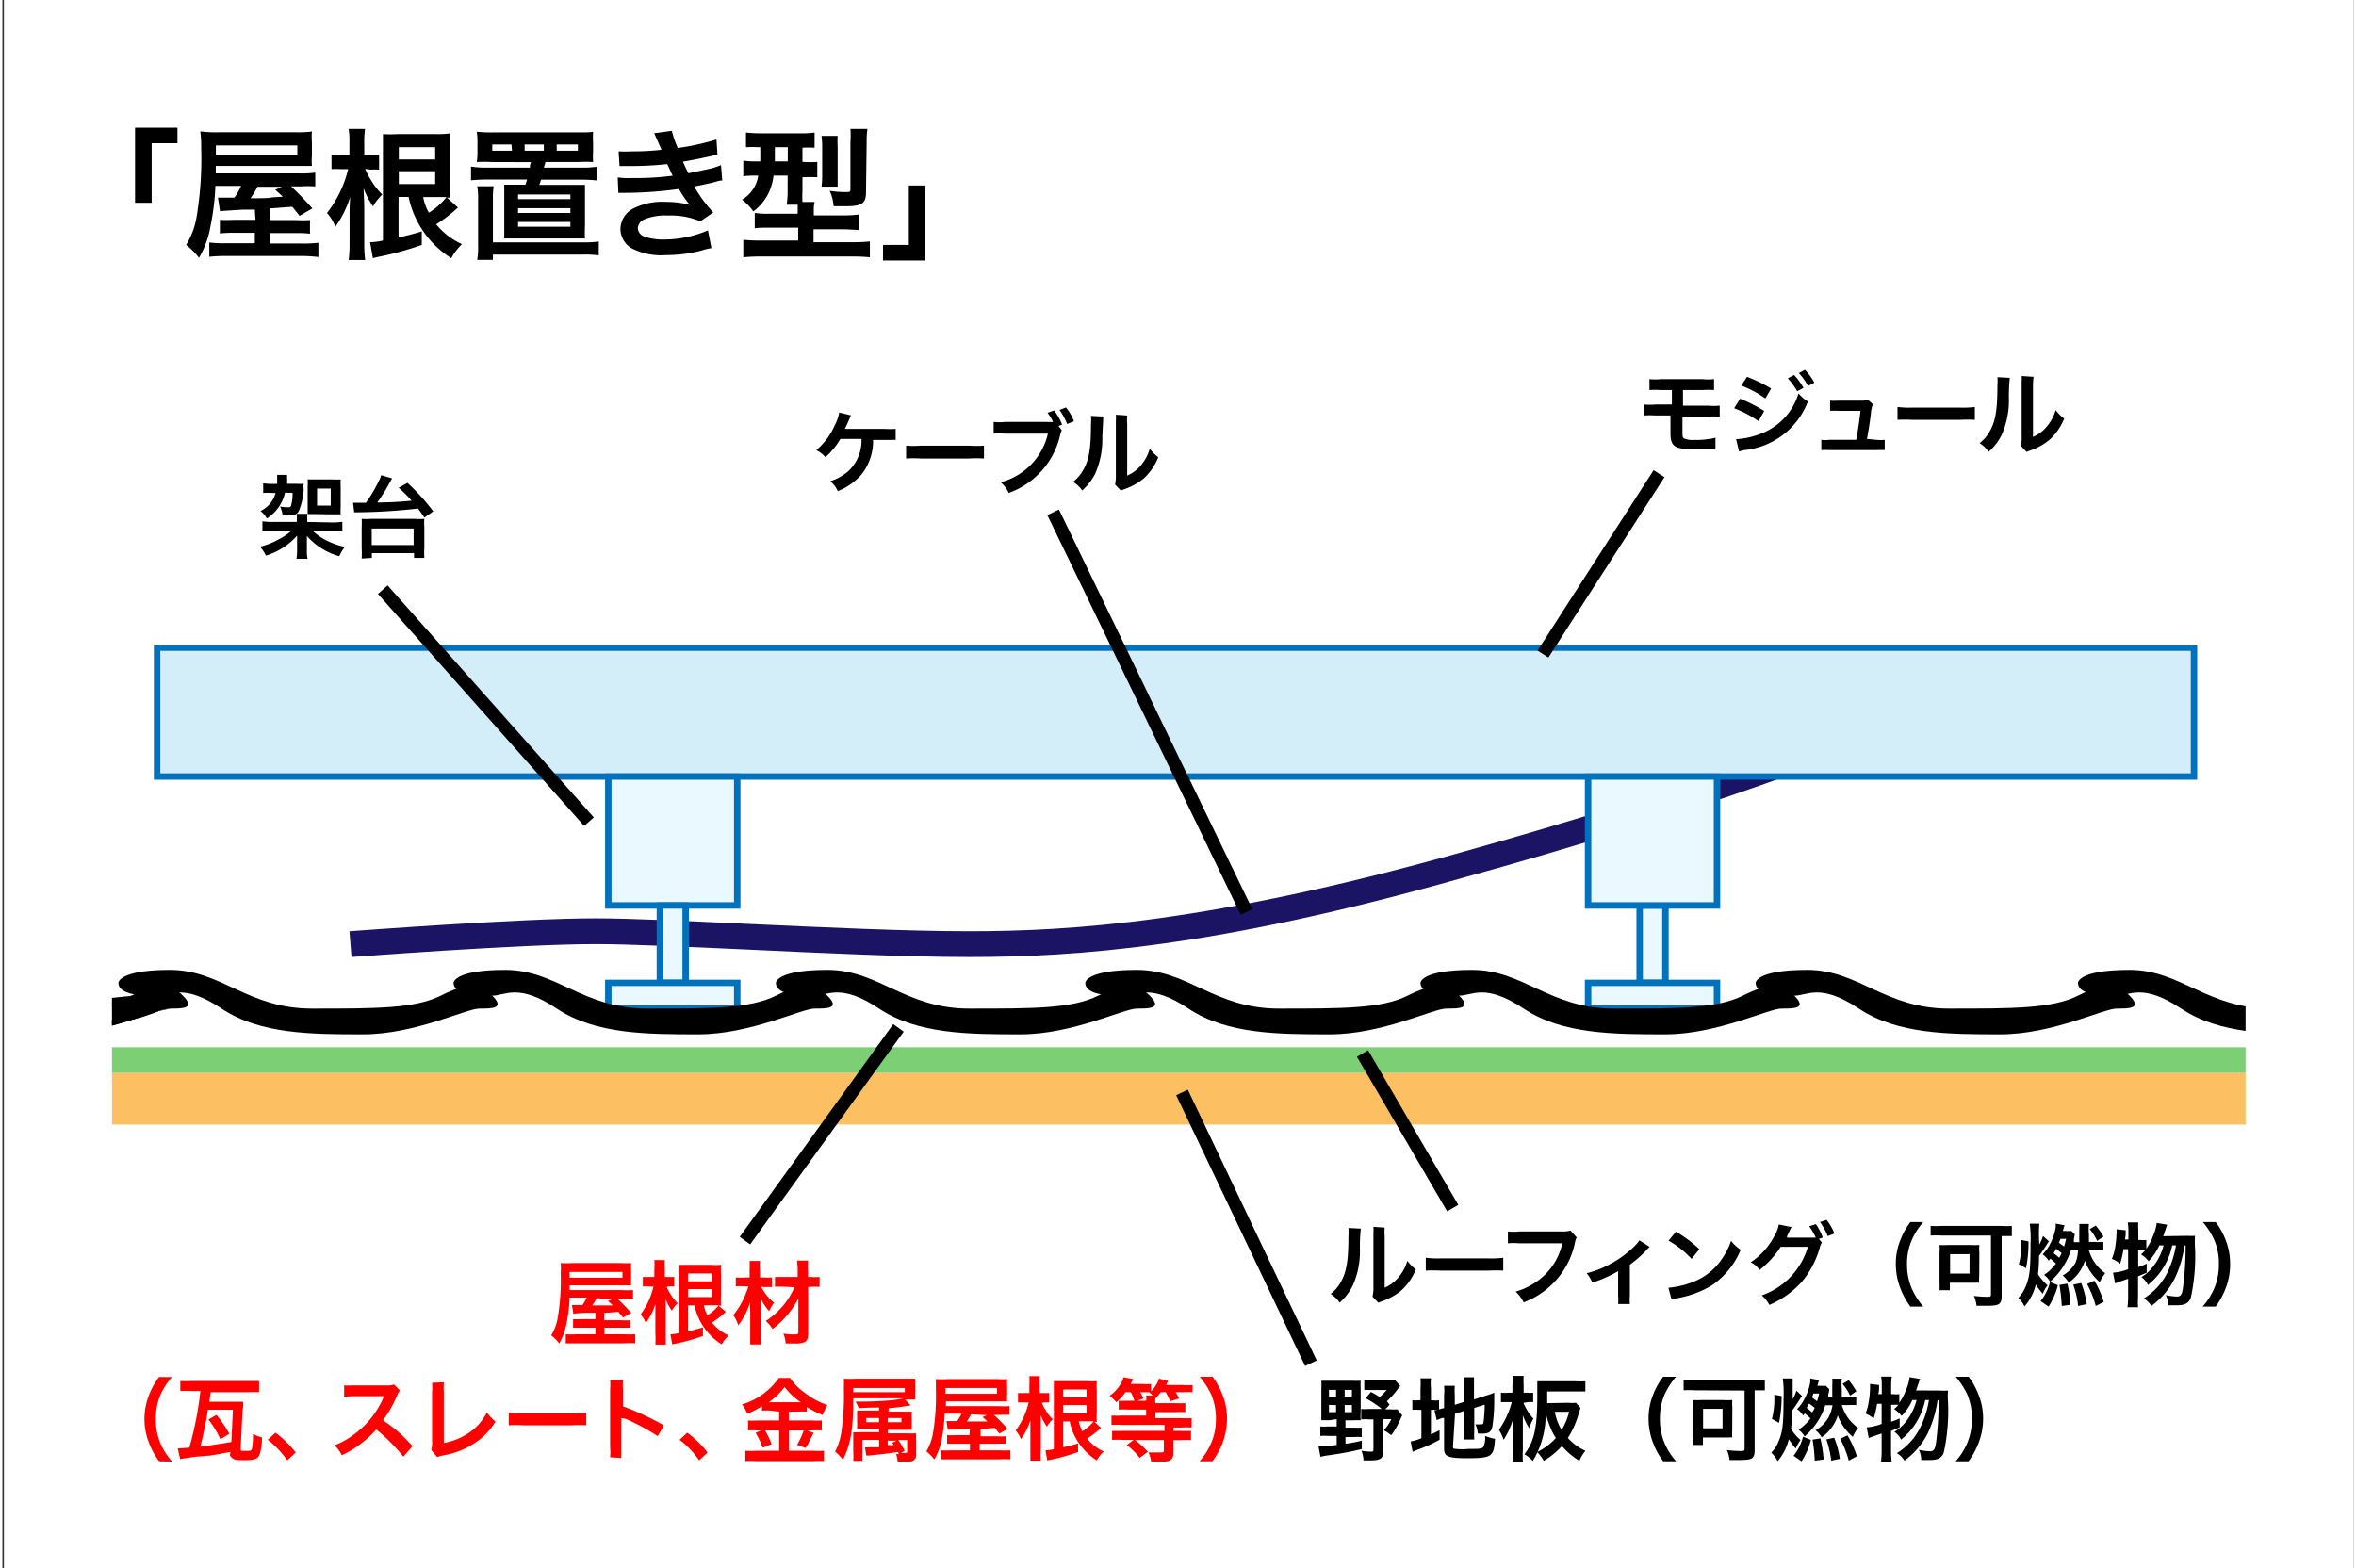 <svg xmlns="http://www.w3.org/2000/svg" xmlns:xlink="http://www.w3.org/1999/xlink" viewBox="0 0 182.38 121.66" width="700" height="466"><rect x="0" y="0" width="182.38" height="121.66" fill="#333333" stroke="none"/><defs><style>.cls-1{fill:none;}.cls-2{fill:#fff;}.cls-3{fill:#1b1464;}.cls-4{fill:#d4eef9;}.cls-5{fill:#0071bc;}.cls-6{fill:#7ccf74;}.cls-7{fill:#fcc062;}.cls-8{fill:#e9f9ff;}.cls-9{clip-path:url(#clip-path);}.cls-10{fill:red;}</style><clipPath id="clip-path"><rect class="cls-1" x="8.5" y="71.24" width="165.5" height="10"/></clipPath></defs><title>01</title><g id="レイヤー_2" data-name="レイヤー 2"><g id="レイヤー_1-2" data-name="レイヤー 1"><rect class="cls-2" x="0.12" width="182.27" height="121.66"/><path class="cls-3" d="M75,74.24c-5,0-11.52-.31-17.29-.58-4.65-.21-9-.42-11.71-.42-5.89,0-18.79,1-18.92,1l-.16-2c.13,0,13.11-1,19.08-1,2.72,0,7.13.21,11.81.43,5.74.26,12.26.57,17.19.57,8,0,18.81-.71,37.73-6,17.73-4.93,27.8-8.93,27.9-9l.74,1.86c-.1,0-10.26,4.08-28.1,9C94.12,73.52,83.18,74.24,75,74.24Z"/><rect class="cls-4" x="12" y="50.24" width="158" height="10"/><path class="cls-5" d="M170.25,60.49H11.75V50h158.5Zm-158-.5h157.5v-9.5H12.25Z"/><rect class="cls-6" x="8.5" y="81.24" width="165.5" height="2"/><rect class="cls-7" x="8.5" y="83.24" width="165.5" height="4"/><rect class="cls-8" x="47" y="60.24" width="10" height="10"/><path class="cls-5" d="M57.25,70.49H46.75V60h10.5Zm-10-.5h9.5v-9.5h-9.5Z"/><rect class="cls-8" x="51" y="70.24" width="2" height="6"/><path class="cls-5" d="M53.25,76.49h-2.5V70h2.5Zm-2-.5h1.5v-5.5h-1.5Z"/><rect class="cls-8" x="127" y="70.24" width="2" height="6"/><path class="cls-5" d="M129.25,76.49h-2.5V70h2.5Zm-2-.5h1.5v-5.5h-1.5Z"/><rect class="cls-8" x="123" y="60.24" width="10" height="10"/><path class="cls-5" d="M133.25,70.49h-10.5V60h10.5Zm-10-.5h9.5v-9.5h-9.5Z"/><rect class="cls-8" x="47" y="76.24" width="10" height="2"/><path class="cls-5" d="M57.25,78.49H46.75V76h10.5Zm-10-.5h9.5v-1.5h-9.5Z"/><rect class="cls-8" x="123" y="76.24" width="10" height="2"/><path class="cls-5" d="M133.25,78.49h-10.5V76h10.5Zm-10-.5h9.5v-1.5h-9.5Z"/><g class="cls-9"><path d="M9,76.24s0-1,4-1,6,3,11,3,8,0,10-1,3-1,4,0,0,1-1,1-5,2-9,2-8,0-11-2-4-1-5-1S9,77.24,9,76.24Z"/><path d="M0,78.24c5,0,8,0,10-1s3-1,4,0,0,1-1,1-5,2-9,2"/><path d="M35,76.24s0-1,4-1,6,3,11,3,8,0,10-1,3-1,4,0,0,1-1,1-5,2-9,2-8,0-11-2-4-1-5-1S35,77.24,35,76.24Z"/><path d="M60,76.24s0-1,4-1,6,3,11,3,8,0,10-1,3-1,4,0,0,1-1,1-5,2-9,2-8,0-11-2-4-1-5-1S60,77.24,60,76.24Z"/><path d="M84,76.24s0-1,4-1,6,3,11,3,8,0,10-1,3-1,4,0,0,1-1,1-5,2-9,2-8,0-11-2-4-1-5-1S84,77.24,84,76.24Z"/><path d="M110,76.24s0-1,4-1,6,3,11,3,8,0,10-1,3-1,4,0,0,1-1,1-5,2-9,2-8,0-11-2-4-1-5-1S110,77.24,110,76.24Z"/><path d="M136,76.24s0-1,4-1,6,3,11,3,8,0,10-1,3-1,4,0,0,1-1,1-5,2-9,2-8,0-11-2-4-1-5-1S136,77.24,136,76.24Z"/><path d="M180,80.24c-4,0-8,0-11-2s-4-1-5-1-3,0-3-1c0,0,0-1,4-1s6,3,11,3"/><path d="M3,78c5,0,5,.25,7-.75"/><path d="M13,78.24c-1,0-2.22,1.21-6.22,1.21"/><path d="M13,78.24c-1,0-5,2-9,2"/></g><path d="M21.92,38.22a3,3,0,0,1-.41,1,3.15,3.15,0,0,1-1,1,1.87,1.87,0,0,0-.49-.58,2.16,2.16,0,0,0,1.17-1.4H20.9a6.19,6.19,0,0,0-.67,0v-.75a4.73,4.73,0,0,0,.71.05h.37a3.55,3.55,0,0,0,0-.44,2,2,0,0,0,0-.26h.78a1.56,1.56,0,0,0,0,.31c0,.13,0,.24,0,.38h.69a5.15,5.15,0,0,0,.59,0,2,2,0,0,0,0,.45A5.15,5.15,0,0,1,23,39.63c-.14.27-.33.36-.88.36h-.38a2.16,2.16,0,0,0-.2-.7,3.45,3.45,0,0,0,.57.06c.17,0,.24,0,.28-.12a3.45,3.45,0,0,0,.12-1Zm3.61,2.31a5.38,5.38,0,0,0,.84-.05v.75c-.24,0-.49,0-.84,0H24.12a4.57,4.57,0,0,0,1.17.77,6.29,6.29,0,0,0,1.27.43,3.71,3.71,0,0,0-.43.72,5.28,5.28,0,0,1-2.51-1.57c0,.21,0,.46,0,.55v.5a3.08,3.08,0,0,0,.05.72h-.86a3.85,3.85,0,0,0,.05-.73V42.1c0-.12,0-.28,0-.55a5.21,5.21,0,0,1-2.42,1.55,2.87,2.87,0,0,0-.46-.69,5.53,5.53,0,0,0,1.42-.55,4.36,4.36,0,0,0,1-.67H21c-.35,0-.59,0-.83,0v-.75a5.23,5.23,0,0,0,.83.05h1.84v-.19a2.44,2.44,0,0,0,0-.44h.81a2.63,2.63,0,0,0,0,.44v.19Zm-1.27-.65-.58,0c0-.16,0-.26,0-.53V37.76a4.67,4.67,0,0,0,0-.57c.23,0,.39,0,.62,0h1.33a5.53,5.53,0,0,0,.61,0,5.43,5.43,0,0,0,0,.59v1.56a4.79,4.79,0,0,0,0,.56l-.59,0Zm.15-.66h1.06V37.9H24.41Z"/><path d="M27.2,39c.14,0,.41,0,.69,0h.31a11.43,11.43,0,0,0,1-1.69,1.72,1.72,0,0,0,.18-.45l.85.25-.15.26a13.5,13.5,0,0,1-1,1.61,26.43,26.43,0,0,0,2.66-.14,8.83,8.83,0,0,0-1-1l.68-.38a15.53,15.53,0,0,1,2,2.21l-.69.48c-.23-.35-.31-.46-.49-.7a44.45,44.45,0,0,1-4.54.29l-.41,0Zm.67,4.33a6.58,6.58,0,0,0,0-.8V40.9a6,6,0,0,0,0-.65,4.25,4.25,0,0,0,.72,0H32a4.52,4.52,0,0,0,.73,0,4.1,4.1,0,0,0,0,.65v1.58a6.27,6.27,0,0,0,0,.8h-.8v-.37H28.66v.37Zm.78-1.05H31.9V41H28.65Z"/><path d="M67.54,34.05a.87.87,0,0,0,0,.18,4.2,4.2,0,0,1-.91,2.59A4.77,4.77,0,0,1,64.8,38.1a2.15,2.15,0,0,0-.58-.77,4,4,0,0,0,1.42-.8,3.25,3.25,0,0,0,1-2.48H65a5.7,5.7,0,0,1-1.16,1.42,2.2,2.2,0,0,0-.71-.55A5.25,5.25,0,0,0,64.56,33a3.33,3.33,0,0,0,.35-1l.91.22-.26.6-.21.45h3.06a6.35,6.35,0,0,0,.88,0v.86a2.62,2.62,0,0,0-.43,0H67.54Z"/><path d="M70.1,34.57a7.21,7.21,0,0,0,1.14,0H75a7.13,7.13,0,0,0,1.14,0v1a9.08,9.08,0,0,0-1.15,0H71.25a9.08,9.08,0,0,0-1.15,0Z"/><path d="M82.18,33.38a1.19,1.19,0,0,0-.12.32,6.24,6.24,0,0,1-4,4.54,2.54,2.54,0,0,0-.62-.83,5.08,5.08,0,0,0,3.66-3.77H77.78a5.89,5.89,0,0,0-.89,0v-.91a4.23,4.23,0,0,0,.9,0H81a3.27,3.27,0,0,0,.5,0,4.48,4.48,0,0,0-.43-.71l.51-.18a4.31,4.31,0,0,1,.62,1.1l-.28.11Zm.41-.49A5.13,5.13,0,0,0,82,31.8l.5-.19a3.73,3.73,0,0,1,.62,1.07Z"/><path d="M85.39,32.31c0,.2,0,.2-.07,1.57a6.64,6.64,0,0,1-.56,2.88,4.5,4.5,0,0,1-1,1.29,2.36,2.36,0,0,0-.71-.67,2.86,2.86,0,0,0,.72-.81c.51-.81.67-1.71.67-3.67a3.3,3.3,0,0,0,0-.64Zm1.86-.08a3.53,3.53,0,0,0,0,.66l0,4a2.77,2.77,0,0,0,1.07-.8,3.42,3.42,0,0,0,.68-1.28,3.44,3.44,0,0,0,.66.66,4.48,4.48,0,0,1-1.11,1.63,4.84,4.84,0,0,1-1.49.84,2,2,0,0,0-.3.12l-.45-.47a3.28,3.28,0,0,0,.06-.74l0-4v-.21a3.28,3.28,0,0,0,0-.47Z"/><path d="M105.37,95.31a13.47,13.47,0,0,0-.07,1.57,6.47,6.47,0,0,1-.57,2.88,4.33,4.33,0,0,1-1,1.29,2.33,2.33,0,0,0-.7-.67,3,3,0,0,0,.72-.81c.5-.81.66-1.71.66-3.67a4.93,4.93,0,0,0,0-.64Zm1.85-.08a3.71,3.71,0,0,0,0,.66l0,4a2.77,2.77,0,0,0,1.07-.8,3.44,3.44,0,0,0,.69-1.28,3,3,0,0,0,.66.66,4.38,4.38,0,0,1-1.12,1.63,4.72,4.72,0,0,1-1.49.84,2.63,2.63,0,0,0-.3.12l-.45-.47a3.15,3.15,0,0,0,.07-.74l0-4v-.21a3.28,3.28,0,0,0,0-.47Z"/><path d="M110.41,97.57a7.13,7.13,0,0,0,1.14.05h3.73a7.21,7.21,0,0,0,1.14-.05v1a9.08,9.08,0,0,0-1.15,0h-3.71a9.08,9.08,0,0,0-1.15,0Z"/><path d="M122.12,96a.84.84,0,0,0-.12.31,6.31,6.31,0,0,1-4,4.72,2.69,2.69,0,0,0-.62-.83,5.5,5.5,0,0,0,1.53-.71A4.88,4.88,0,0,0,121,96.45h-3.34a4.78,4.78,0,0,0-.88,0v-.92a4.28,4.28,0,0,0,.9,0h3.21a2.45,2.45,0,0,0,.75-.07Z"/><path d="M127.78,96.73a1.19,1.19,0,0,0-.23.23,9.71,9.71,0,0,1-1.31,1.15v2.38a3.84,3.84,0,0,0,0,.67h-.91a3.78,3.78,0,0,0,0-.66V98.61a9.88,9.88,0,0,1-2,.89,2.9,2.9,0,0,0-.44-.73,6.87,6.87,0,0,0,1.66-.63,7.87,7.87,0,0,0,2-1.42,2.75,2.75,0,0,0,.43-.5Z"/><path d="M129.23,99.9a6.84,6.84,0,0,0,2.07-.52,4.7,4.7,0,0,0,2.08-1.72,5.57,5.57,0,0,0,.71-1.4,3.08,3.08,0,0,0,.75.69,6.21,6.21,0,0,1-2.22,2.75,7.76,7.76,0,0,1-2.67,1,2.08,2.08,0,0,0-.47.12Zm.59-4.35a10.24,10.24,0,0,1,1.81,1.35l-.6.76a7.66,7.66,0,0,0-1.79-1.42Z"/><path d="M141.14,96.39a1.33,1.33,0,0,0-.18.42,7,7,0,0,1-1.4,2.65,7.18,7.18,0,0,1-2.5,1.77,2.47,2.47,0,0,0-.59-.74,5.66,5.66,0,0,0,3.58-3.77l-2.11,0a7.25,7.25,0,0,1-1.64,1.8,1.83,1.83,0,0,0-.68-.6,5.46,5.46,0,0,0,1.81-2,2.58,2.58,0,0,0,.36-.93l1,.2a.72.72,0,0,0-.12.21l-.19.4a.43.43,0,0,1-.05.1l0,.11.33,0,1.54,0h.36a4.49,4.49,0,0,0-.51-.88l.52-.17A4.38,4.38,0,0,1,141.2,96l-.3.11Zm.45-.5a5.13,5.13,0,0,0-.6-1.09l.51-.17a4.35,4.35,0,0,1,.61,1.06Z"/><path d="M148,101.36a5.82,5.82,0,0,1-.76-1.38,5.17,5.17,0,0,1-.37-1.93,4.86,4.86,0,0,1,.36-1.87A5.54,5.54,0,0,1,148,94.8h1a5.39,5.39,0,0,0-.89,1.39,4.54,4.54,0,0,0-.37,1.86,4.76,4.76,0,0,0,.37,1.92,5.68,5.68,0,0,0,.89,1.39Z"/><path d="M150.43,95.85a7.88,7.88,0,0,0-.86,0V95.1a7,7,0,0,0,.85,0H155a7.71,7.71,0,0,0,.87,0v.79c-.23,0-.46,0-.79,0v4.64c0,.66-.19.77-1.18.77-.21,0-.46,0-.77,0a2.57,2.57,0,0,0-.2-.77,8.75,8.75,0,0,0,1,.07c.26,0,.32,0,.32-.21V95.85Zm2.91,3.09a3.44,3.44,0,0,0,0,.57,1.27,1.27,0,0,0-.28,0h-2v.58h-.8a4.54,4.54,0,0,0,0-.63V97.22a4,4,0,0,0,0-.64,6,6,0,0,0,.66,0h1.76a6.19,6.19,0,0,0,.67,0,3.28,3.28,0,0,0,0,.59Zm-2.26-.14h1.51V97.29h-1.51Z"/><path d="M158.75,96.3a.62.62,0,0,0-.09.12,11.7,11.7,0,0,1-.68,1,11.92,11.92,0,0,1-.08,1.43,3.9,3.9,0,0,0,.74.86,2.46,2.46,0,0,0-.37.66,5.88,5.88,0,0,1-.54-.72,4,4,0,0,1-.88,1.7,2,2,0,0,0-.48-.66,2.66,2.66,0,0,0,.55-.84c.33-.76.4-1.33.4-3.36a8.61,8.61,0,0,0-.06-1.56H158a11.5,11.5,0,0,0,0,1.61,3.33,3.33,0,0,0,.29-.66Zm-2.34,1.77a5.72,5.72,0,0,0,.19-1.88l.56.11a9.6,9.6,0,0,1-.19,2.08Zm1.69,2.86a3.78,3.78,0,0,0,.73-1.48l.61.25a5.5,5.5,0,0,1-.72,1.66Zm3-4.59c0-.35,0-.57,0-.9a3.28,3.28,0,0,0,0-.49h.75a4.16,4.16,0,0,0,0,.84c0,.14,0,.31,0,.55h.46a4.24,4.24,0,0,0,.66,0V97c-.21,0-.42,0-.66,0h-.46a3.25,3.25,0,0,0,.57,1.11,3.65,3.65,0,0,0,.69.66,3.44,3.44,0,0,0-.42.69,3.94,3.94,0,0,1-1.15-1.65,3.33,3.33,0,0,1-1.26,1.69,1.84,1.84,0,0,0-.47-.55,2.59,2.59,0,0,0,1-1A2.74,2.74,0,0,0,161,97h-.55a5.71,5.71,0,0,1-.62,1.29,5.39,5.39,0,0,1-1,1.14,1.46,1.46,0,0,0-.46-.53,3.53,3.53,0,0,0,.92-.88,5.52,5.52,0,0,0-.43-.38l-.13.16a2,2,0,0,0-.47-.5,3.07,3.07,0,0,0,.62-.88,4.2,4.2,0,0,0,.39-1.2,1.82,1.82,0,0,0,0-.3l.69.13a4.22,4.22,0,0,0-.13.44H160a3.18,3.18,0,0,0,.48,0l.28.27a3.15,3.15,0,0,0-.08.4c0,.08,0,.12,0,.2h.47Zm-1.38.87a3.24,3.24,0,0,0-.42-.33c-.07.14-.1.19-.19.34a4.35,4.35,0,0,1,.43.35A2.42,2.42,0,0,0,159.73,97.21Zm-.08-1.11a2.34,2.34,0,0,1-.12.3l.4.3c.06-.19.09-.3.16-.6Zm.1,5.21a12.59,12.59,0,0,0-.18-1.63l.62-.1a9.34,9.34,0,0,1,.24,1.64Zm1.27,0a6.68,6.68,0,0,0-.38-1.65l.62-.13a7.06,7.06,0,0,1,.43,1.64Zm1.37,0a8.13,8.13,0,0,0-.67-1.7l.56-.26A7.31,7.31,0,0,1,163,101Zm0-6.24a5.69,5.69,0,0,1,.6.86l-.49.33a4.45,4.45,0,0,0-.58-.91Z"/><path d="M169.5,95.87a3.82,3.82,0,0,0,.58,0,5.65,5.65,0,0,0,0,.89,15.11,15.11,0,0,1-.33,3.92c-.16.42-.47.58-1.08.58l-.67,0a1.65,1.65,0,0,0-.19-.79,4.77,4.77,0,0,0,.87.11c.28,0,.39-.15.46-.65a25.23,25.23,0,0,0,.21-3.31h-.09a8.38,8.38,0,0,1-.75,2.54,5.92,5.92,0,0,1-1.82,2.15,1.64,1.64,0,0,0-.59-.58,4.9,4.9,0,0,0,1.83-2,7.76,7.76,0,0,0,.67-2.12h-.29a5.3,5.3,0,0,1-1.88,3.07,1.64,1.64,0,0,0-.51-.61,3,3,0,0,0,.82-.71,4.35,4.35,0,0,0,.9-1.75h-.33a4.43,4.43,0,0,1-.83,1.23,2.21,2.21,0,0,0-.59-.53,3.68,3.68,0,0,0,.34-.33,2.42,2.42,0,0,0-.39,0h-.17v1.31a4.93,4.93,0,0,0,.66-.26v.7l-.67.28v1.59a7,7,0,0,0,0,.81h-.82a6.51,6.51,0,0,0,.05-.81V99.2l-.64.22-.37.14-.16-.83a4.36,4.36,0,0,0,1.17-.27V96.9h-.36a7.83,7.83,0,0,1-.26,1.14,2.09,2.09,0,0,0-.64-.38,4.37,4.37,0,0,0,.27-1,7.42,7.42,0,0,0,.09-1,1.62,1.62,0,0,0,0-.3l.71.08c0,.42,0,.45-.06.71h.27V95.4a3.45,3.45,0,0,0-.05-.57h.82a3.25,3.25,0,0,0,0,.57v.79h.17a1.81,1.81,0,0,0,.45,0v.67a3.71,3.71,0,0,0,.5-.92,4,4,0,0,0,.31-1.07l.81.14-.22.63c0,.07-.05.14-.09.26Z"/><path d="M170.67,101.36a5.39,5.39,0,0,0,.89-1.39,4.76,4.76,0,0,0,.37-1.92,4.51,4.51,0,0,0-.36-1.86,5.68,5.68,0,0,0-.89-1.39h1a5.51,5.51,0,0,1,.77,1.38,5,5,0,0,1,.35,1.87,5.12,5.12,0,0,1-.36,1.93,5.82,5.82,0,0,1-.76,1.38Z"/><path d="M102.9,110.18a5.07,5.07,0,0,0-.59,0c0-.22,0-.46,0-.7v-1.73a5.48,5.48,0,0,0,0-.64c.21,0,.41,0,.67,0h1.73a5.55,5.55,0,0,0,.65,0,5.55,5.55,0,0,0,0,.65v1.79a4.58,4.58,0,0,0,0,.63,4.29,4.29,0,0,0-.56,0h-.62v.57h.62a5.6,5.6,0,0,0,.64,0v.73a3.9,3.9,0,0,0-.64,0h-.62V112a11.64,11.64,0,0,0,1.27-.24v.65c-1,.24-1.55.33-2.48.47a6.6,6.6,0,0,0-.73.13l-.15-.81a11.66,11.66,0,0,0,1.41-.11v-.7h-.63a6.11,6.11,0,0,0-.64,0v-.73a6,6,0,0,0,.64,0h.63v-.57Zm0-2.36v.54h.55v-.54Zm0,1.17v.56h.55V109Zm1.22-.63h.56v-.54h-.56Zm0,1.19h.56V109h-.56Zm3.48-.58-.33.36h.36a3.82,3.82,0,0,0,.58,0l.37.46-.16.35a6.07,6.07,0,0,1-.69,1.2,3.07,3.07,0,0,0-.57-.38,3.88,3.88,0,0,0,.58-.87h-.63v2.51c0,.53-.21.69-1,.69l-.53,0a2.25,2.25,0,0,0-.16-.75,4.5,4.5,0,0,0,.71.07c.17,0,.22,0,.22-.16v-2.34h-.32a3.55,3.55,0,0,0-.63,0v-.81a3.41,3.41,0,0,0,.63,0H107a7.89,7.89,0,0,0-1.25-.83l.4-.49a5.76,5.76,0,0,1,.68.39,3.41,3.41,0,0,0,.54-.54h-1.1a5.57,5.57,0,0,0-.63,0v-.78a5.94,5.94,0,0,0,.67,0h1.14a3.67,3.67,0,0,0,.57,0l.41.46-.27.35a6.76,6.76,0,0,1-.77.84Z"/><path d="M110,107.72a5.7,5.7,0,0,0,0-.8h.81a4.26,4.26,0,0,0,0,.81v.9h.16a2.37,2.37,0,0,0,.47,0v.74a2.38,2.38,0,0,0-.49,0h-.14v1.9c.28-.12.35-.16.67-.32l0,.74a11.36,11.36,0,0,1-1.73.78l-.36.15-.15-.8a3.77,3.77,0,0,0,.83-.25v-2.2h-.16a2.7,2.7,0,0,0-.54,0v-.75a2.46,2.46,0,0,0,.54,0H110Zm2.52,4.47c0,.14,0,.19.2.21a4.93,4.93,0,0,0,1,0c.84,0,1.06,0,1.17-.18a1.68,1.68,0,0,0,.12-.83,4.25,4.25,0,0,0,.77.23c-.09,1.4-.24,1.5-2.23,1.5-1.42,0-1.72-.14-1.72-.75V110l-.15,0-.42.16-.18-.76a4.11,4.11,0,0,0,.68-.16l.07,0v-1a3.9,3.9,0,0,0,0-.74h.83a5,5,0,0,0,0,.71v.77l.68-.22v-1.22a4.64,4.64,0,0,0,0-.7h.81c0,.23,0,.46,0,.72v1l1-.32a3,3,0,0,0,.57-.21c0,.31,0,.36,0,.74a12.42,12.42,0,0,1-.15,1.92c-.09.4-.28.52-.8.52h-.32a2.29,2.29,0,0,0-.19-.72,2.18,2.18,0,0,0,.39,0c.17,0,.22,0,.24-.17a11.49,11.49,0,0,0,.09-1.35l-.81.25v1.75a6.81,6.81,0,0,0,0,.7h-.81a4.92,4.92,0,0,0,0-.72v-1.49l-.68.22Z"/><path d="M118,108.82c0,.1.07.18.14.33a3.77,3.77,0,0,0,.62.9,4,4,0,0,0-.33.74,4.85,4.85,0,0,1-.49-1c0,.22,0,.58,0,1v1.73a6.68,6.68,0,0,0,0,.86h-.8a5.23,5.23,0,0,0,0-.86V111c0-.21,0-.47.06-1a6.07,6.07,0,0,1-.75,1.69,3.23,3.23,0,0,0-.37-.77,6.53,6.53,0,0,0,1-2.15h-.32c-.2,0-.38,0-.52,0v-.73a3.36,3.36,0,0,0,.52,0h.37v-.58a3.52,3.52,0,0,0,0-.73H118a6.53,6.53,0,0,0,0,.73v.58h.31a2.39,2.39,0,0,0,.43,0v.73a2.13,2.13,0,0,0-.37,0Zm3.48,0a2.72,2.72,0,0,0,.58,0l.34.38c0,.09,0,.09-.1.35a6.92,6.92,0,0,1-.87,2,4.24,4.24,0,0,0,1.36,1,2.81,2.81,0,0,0-.46.77,5.37,5.37,0,0,1-1.36-1.15,5.62,5.62,0,0,1-1.41,1.15,3.1,3.1,0,0,0-.51-.68,4.72,4.72,0,0,0,1.45-1.09,4.52,4.52,0,0,1-.44-.85,5.61,5.61,0,0,1-.35-1.19h0a7,7,0,0,1-1,3.83,2.32,2.32,0,0,0-.65-.52c.75-1,1-2,1-4.55,0-.67,0-.82,0-1.12.24,0,.5,0,.8,0h2.15a5.66,5.66,0,0,0,.78,0v.79c-.21,0-.45,0-.77,0h-2.19v.91Zm-1.06.7a4,4,0,0,0,.53,1.41,5.16,5.16,0,0,0,.58-1.41Z"/><path d="M128.83,113.36a5.54,5.54,0,0,1-.77-1.38,5.17,5.17,0,0,1-.37-1.93,4.86,4.86,0,0,1,.36-1.87,5.54,5.54,0,0,1,.77-1.38h1a5.68,5.68,0,0,0-.89,1.39,4.71,4.71,0,0,0-.36,1.86,4.76,4.76,0,0,0,.37,1.92,5.13,5.13,0,0,0,.89,1.39Z"/><path d="M131.27,107.85a8,8,0,0,0-.86,0v-.79a7.13,7.13,0,0,0,.85,0h4.59a7.53,7.53,0,0,0,.86,0v.79c-.23,0-.46,0-.79,0v4.64c0,.66-.18.77-1.18.77-.2,0-.46,0-.77,0a2.57,2.57,0,0,0-.2-.77,9,9,0,0,0,1.06.07c.25,0,.31,0,.31-.21v-4.48Zm2.91,3.09a5,5,0,0,0,0,.57,1.23,1.23,0,0,0-.27,0h-2v.58h-.81a4.54,4.54,0,0,0,0-.63v-2.21a4.1,4.1,0,0,0,0-.64,5.67,5.67,0,0,0,.65,0h1.76a6.52,6.52,0,0,0,.68,0,3.13,3.13,0,0,0,0,.59Zm-2.26-.14h1.51v-1.51h-1.51Z"/><path d="M139.6,108.3s0,.06-.1.12a11.63,11.63,0,0,1-.67,1,11.74,11.74,0,0,1-.09,1.43,3.9,3.9,0,0,0,.74.86,3.16,3.16,0,0,0-.37.66,5.88,5.88,0,0,1-.54-.72,4.09,4.09,0,0,1-.87,1.7,2.23,2.23,0,0,0-.49-.66,2.5,2.5,0,0,0,.55-.84c.33-.76.4-1.33.4-3.36a8.61,8.61,0,0,0-.06-1.56h.77c0,.21,0,.21,0,1.61a2.83,2.83,0,0,0,.29-.66Zm-2.34,1.77a6.11,6.11,0,0,0,.18-1.88l.57.11a10.12,10.12,0,0,1-.2,2.08Zm1.68,2.86a3.78,3.78,0,0,0,.73-1.48l.61.25a5.5,5.5,0,0,1-.72,1.66Zm3-4.59c0-.35,0-.57,0-.9a3.48,3.48,0,0,0,0-.49h.74a4.16,4.16,0,0,0,0,.84c0,.14,0,.31,0,.55h.46a4.16,4.16,0,0,0,.66,0V109a6.32,6.32,0,0,0-.66,0h-.46a3.44,3.44,0,0,0,.57,1.11,4,4,0,0,0,.69.66,3.4,3.4,0,0,0-.41.69,3.88,3.88,0,0,1-1.16-1.65,3.31,3.31,0,0,1-1.25,1.69,2.19,2.19,0,0,0-.47-.55,2.64,2.64,0,0,0,1-1,3,3,0,0,0,.31-.94h-.56a5.29,5.29,0,0,1-.61,1.29,5.67,5.67,0,0,1-1,1.14,1.49,1.49,0,0,0-.47-.53,3.57,3.57,0,0,0,.93-.88,5.74,5.74,0,0,0-.44-.38,1,1,0,0,1-.13.16,1.67,1.67,0,0,0-.47-.5,3.07,3.07,0,0,0,.62-.88,4.17,4.17,0,0,0,.4-1.2,2,2,0,0,0,0-.3l.69.13a4.22,4.22,0,0,0-.13.44h.16a3.4,3.4,0,0,0,.49,0l.27.27c0,.1,0,.12-.08.4,0,.08,0,.12,0,.2H142Zm-1.37.87a3.41,3.41,0,0,0-.43-.33c-.07.14-.1.19-.19.34a3.4,3.4,0,0,1,.43.35A2.47,2.47,0,0,0,140.58,109.21Zm-.09-1.11a2.34,2.34,0,0,1-.12.3l.4.3a4.47,4.47,0,0,0,.16-.6Zm.1,5.21a12.39,12.39,0,0,0-.17-1.63l.61-.1a10.32,10.32,0,0,1,.25,1.64Zm1.28,0a7.73,7.73,0,0,0-.38-1.65l.61-.13a7,7,0,0,1,.44,1.64Zm1.36,0a7.62,7.62,0,0,0-.67-1.7l.57-.26a7.79,7.79,0,0,1,.73,1.62Zm0-6.24a5.55,5.55,0,0,1,.59.86l-.49.33a4.06,4.06,0,0,0-.58-.91Z"/><path d="M150.34,107.87a3.73,3.73,0,0,0,.58,0,5.65,5.65,0,0,0,0,.89,15.11,15.11,0,0,1-.33,3.92c-.16.42-.46.58-1.08.58l-.67,0a1.76,1.76,0,0,0-.18-.79,4.57,4.57,0,0,0,.87.11c.28,0,.38-.15.46-.65a25.58,25.58,0,0,0,.2-3.31h-.08a9,9,0,0,1-.75,2.54,5.92,5.92,0,0,1-1.82,2.15,1.64,1.64,0,0,0-.59-.58,4.94,4.94,0,0,0,1.82-2,7.44,7.44,0,0,0,.67-2.12h-.29a5.34,5.34,0,0,1-1.87,3.07,1.67,1.67,0,0,0-.52-.61,3.05,3.05,0,0,0,.83-.71,4.46,4.46,0,0,0,.89-1.75h-.33a4.22,4.22,0,0,1-.83,1.23,2.35,2.35,0,0,0-.58-.53,2.52,2.52,0,0,0,.33-.33,2.42,2.42,0,0,0-.39,0h-.17v1.31a4.93,4.93,0,0,0,.66-.26v.7l-.67.28v1.59a6.91,6.91,0,0,0,.05.81h-.83a6.51,6.51,0,0,0,.05-.81V111.2l-.63.22a2.93,2.93,0,0,0-.37.14l-.16-.83a4.23,4.23,0,0,0,1.16-.27V108.9h-.35a8,8,0,0,1-.27,1.14,2.16,2.16,0,0,0-.63-.38,3.93,3.93,0,0,0,.26-1,6,6,0,0,0,.09-1c0-.11,0-.17,0-.3l.7.08c0,.42,0,.45-.06.71h.27v-.79a3.45,3.45,0,0,0-.05-.57h.83a3.18,3.18,0,0,0-.05.57v.79h.17a1.86,1.86,0,0,0,.46,0v.67a4,4,0,0,0,.49-.92,3.66,3.66,0,0,0,.31-1.07l.82.14c-.06.14-.06.14-.23.63,0,.07-.05.14-.09.26Z"/><path d="M151.51,113.36a5.13,5.13,0,0,0,.89-1.39,4.76,4.76,0,0,0,.37-1.92,4.67,4.67,0,0,0-.35-1.86,6.1,6.1,0,0,0-.9-1.39h1a5.46,5.46,0,0,1,.76,1.38,4.86,4.86,0,0,1,.36,1.87,5.13,5.13,0,0,1-.37,1.93,5.82,5.82,0,0,1-.76,1.38Z"/><path class="cls-10" d="M46,101.84l-.55,0c-.72,0-1,.06-1.16.08l-.11-.68.31,0H45a5,5,0,0,0,.33-.58H44a12,12,0,0,1-.24,2,4.69,4.69,0,0,1-.57,1.56,3.36,3.36,0,0,0-.62-.63,3.73,3.73,0,0,0,.51-1.38,17.49,17.49,0,0,0,.23-3.43,5.88,5.88,0,0,0,0-.8,7.23,7.23,0,0,0,.92,0H48a5.15,5.15,0,0,0,.77,0,5.06,5.06,0,0,0,0,.56v.66a3.86,3.86,0,0,0,0,.51c-.26,0-.45,0-.75,0H44v.37h4.1a5.07,5.07,0,0,0,.82,0v.68a5.19,5.19,0,0,0-.75,0h-.45c.26.24.58.56,1.06,1.09l-.64.36-.36-.44-1.1.08v.57H48a5.42,5.42,0,0,0,.7,0V103c-.23,0-.41,0-.71,0H46.7v.51h1.54a7.23,7.23,0,0,0,.85,0v.7a6.91,6.91,0,0,0-.93,0H44.59c-.4,0-.66,0-.89,0v-.7a7.31,7.31,0,0,0,.82,0H46V103h-1c-.32,0-.51,0-.73,0v-.67a6.39,6.39,0,0,0,.73,0h1Zm2.1-2.72v-.45H44v.45Zm-2,1.59a5.06,5.06,0,0,1-.35.56c.56,0,.92,0,1.07,0l.52,0a3.23,3.23,0,0,0-.37-.34l.32-.15Z"/><path class="cls-10" d="M51.53,99.83a3.14,3.14,0,0,0,.28.54,3.72,3.72,0,0,0,.57.73,2.37,2.37,0,0,0-.45.58,3.44,3.44,0,0,1-.47-.89c0,.23,0,.58,0,1v1.67c0,.36,0,.63,0,.85h-.81a6.61,6.61,0,0,0,0-.85v-1.29c0-.28,0-.57,0-1a5,5,0,0,1-.74,1.47,2,2,0,0,0-.41-.67,5.62,5.62,0,0,0,1-2.17h-.35a3.83,3.83,0,0,0-.47,0v-.74a3.18,3.18,0,0,0,.47,0h.42v-.58a4.33,4.33,0,0,0,0-.73h.81a4.49,4.49,0,0,0,0,.73v.58h.3a2.62,2.62,0,0,0,.43,0v.74a2.93,2.93,0,0,0-.41,0Zm4.59,1.94a7.45,7.45,0,0,1-1.08.83,3.48,3.48,0,0,0,1.29,1,2.9,2.9,0,0,0-.53.69,4.1,4.1,0,0,1-.92-.75,4.6,4.6,0,0,1-1.19-2.27h-.5v2a10.39,10.39,0,0,0,1.15-.3l0,.67a15.09,15.09,0,0,1-2,.57l-.38.08-.14-.78a3.2,3.2,0,0,0,.64-.09V98.85c0-.31,0-.5,0-.73.21,0,.4,0,.74,0H55a4.75,4.75,0,0,0,.74,0,7.23,7.23,0,0,0,0,.76v1.67a6.6,6.6,0,0,0,0,.74h-.18ZM55,99.4v-.61h-1.8v.61Zm-1.8,1.22H55V100h-1.8Zm1.21.63a2.43,2.43,0,0,0,.28.78,3.33,3.33,0,0,0,.87-.77H54.4Z"/><path class="cls-10" d="M58.86,99.82a3.65,3.65,0,0,0,1,1.24,2.65,2.65,0,0,0-.38.66,4.18,4.18,0,0,1-.66-1,10,10,0,0,1,0,1.16v1.61a6.34,6.34,0,0,0,0,.81h-.81c0-.22,0-.49,0-.81v-1.78a4.9,4.9,0,0,1,0-.72,5.81,5.81,0,0,1-.93,1.83,2.71,2.71,0,0,0-.39-.8,5.75,5.75,0,0,0,.85-1.37,8.2,8.2,0,0,0,.33-.86h-.35a3.92,3.92,0,0,0-.63,0V99.1a5.62,5.62,0,0,0,.66,0h.41v-.59a6.6,6.6,0,0,0,0-.69h.81a4.33,4.33,0,0,0,0,.69v.59h.37a4.56,4.56,0,0,0,.55,0v.75a4.75,4.75,0,0,0-.54,0Zm1.82,0a6.73,6.73,0,0,0-.75,0v-.76c.21,0,.43,0,.76,0h1v-.43a6.78,6.78,0,0,0-.05-.84h.85a7,7,0,0,0,0,.84v.43h.21a4.1,4.1,0,0,0,.69,0v.77a5.82,5.82,0,0,0-.69,0h-.2l0,3.62c0,.38-.09.58-.29.67a1.7,1.7,0,0,1-.74.1l-.71,0a2.54,2.54,0,0,0-.18-.77,3.9,3.9,0,0,0,.77.07c.32,0,.39,0,.39-.17l0-2.61a7,7,0,0,1-2,2.36,3.17,3.17,0,0,0-.52-.63,5.92,5.92,0,0,0,2.22-2.61Z"/><path class="cls-10" d="M12.16,113.36A5.48,5.48,0,0,1,11.4,112a5,5,0,0,1-.38-1.93,5.05,5.05,0,0,1,.36-1.87,5.54,5.54,0,0,1,.77-1.38h1a5.68,5.68,0,0,0-.89,1.39,4.71,4.71,0,0,0-.36,1.86,4.76,4.76,0,0,0,.37,1.92,5.39,5.39,0,0,0,.89,1.39Z"/><path class="cls-10" d="M13.6,112.36l.14,0,.76-.06.08-.28a27.26,27.26,0,0,0,.78-4.11H14.7a7.38,7.38,0,0,0-.9,0v-.78a8.64,8.64,0,0,0,.9,0H19c.38,0,.64,0,.91,0V108a7.82,7.82,0,0,0-.9,0H16.15c-.07.52-.07.52-.09.74h1.88l.74,0c0,.22,0,.42-.05.67l-.15,3v0c0,.13,0,.14.39.14s.45,0,.5-.23a6.65,6.65,0,0,0,.07-1.09,2.16,2.16,0,0,0,.69.27,4,4,0,0,1-.17,1.31c-.14.37-.38.46-1.18.46-.57,0-.8,0-1-.2s-.1-.15-.1-.44c-.59.12-1.06.2-1.53.28L15,113l-.72.11a3.39,3.39,0,0,0-.49.09Zm2.34-3a28.15,28.15,0,0,1-.59,2.87c.73-.1,1.42-.2,2.41-.37l.12-2.5Zm.66.4a8.32,8.32,0,0,1,1,1.47l-.69.42a7.46,7.46,0,0,0-.93-1.53Z"/><path class="cls-10" d="M21.18,111.14a7.88,7.88,0,0,1,1.57,1.54l-.65.61a7.28,7.28,0,0,0-1.52-1.6Z"/><path class="cls-10" d="M31.1,113A13.69,13.69,0,0,0,29,110.89a8.28,8.28,0,0,1-2.67,2,2.66,2.66,0,0,0-.57-.77,6,6,0,0,0,1.41-.77,6.9,6.9,0,0,0,2.35-2.85l.08-.19-2.32,0a5.41,5.41,0,0,0-.77.05l0-.89a3.44,3.44,0,0,0,.61,0h.17l2.47,0a1.49,1.49,0,0,0,.62-.07l.46.47a1.23,1.23,0,0,0-.22.38,8.93,8.93,0,0,1-1.1,1.93,10.86,10.86,0,0,1,1.3,1c.18.15.18.15,1,1Z"/><path class="cls-10" d="M34.24,107.23a5.79,5.79,0,0,0,0,.71l0,4a5.16,5.16,0,0,0,1.92-.77,4.13,4.13,0,0,0,1.42-1.6,3.54,3.54,0,0,0,.67.71,5.2,5.2,0,0,1-1.56,1.63,6.3,6.3,0,0,1-2.55,1,3.08,3.08,0,0,0-.42.12l-.45-.54a2.44,2.44,0,0,0,.06-.72l0-3.78a3.94,3.94,0,0,0,0-.72Z"/><path class="cls-10" d="M39.28,109.57a7.13,7.13,0,0,0,1.14.05h3.73a7.21,7.21,0,0,0,1.14-.05v1a9.08,9.08,0,0,0-1.15,0H40.42a9,9,0,0,0-1.14,0Z"/><path class="cls-10" d="M47.14,113.05a4.19,4.19,0,0,0,0-.78v-4.49a4.29,4.29,0,0,0,0-.71h1a4.34,4.34,0,0,0,0,.73v1.3a21,21,0,0,1,3.18,1.48l-.49.83a16.46,16.46,0,0,0-2.48-1.34L48,110a3.87,3.87,0,0,1,0,.48v1.85c0,.36,0,.54,0,.77Z"/><path class="cls-10" d="M53.12,111.14a7.93,7.93,0,0,1,1.58,1.54l-.65.61a7.28,7.28,0,0,0-1.52-1.6Z"/><path class="cls-10" d="M59.61,109.43a4.58,4.58,0,0,0-.69,0v-.34a7.61,7.61,0,0,1-1.14.58,3,3,0,0,0-.41-.72,5.4,5.4,0,0,0,2.86-2.06h.87A4,4,0,0,0,62.18,108,5.78,5.78,0,0,0,64,109a3.64,3.64,0,0,0-.37.77,7,7,0,0,1-1.23-.62v.36a4.41,4.41,0,0,0-.69,0H61v.68H62.8a4.68,4.68,0,0,0,.76,0v.78a5.23,5.23,0,0,0-.77,0H61v1.57h1.9a6,6,0,0,0,.83,0v.81a5.66,5.66,0,0,0-.84,0H58.49a5.94,5.94,0,0,0-.86,0v-.81a6.87,6.87,0,0,0,.86,0h1.76v-1.57H58.59a5.38,5.38,0,0,0-.75,0v-.78a4.84,4.84,0,0,0,.76,0h1.65v-.68Zm-.5,1.44a8.29,8.29,0,0,1,.56,1.16l-.7.28a5.41,5.41,0,0,0-.55-1.16Zm.48-2.09h2.34a5.53,5.53,0,0,1-1.26-1.18,5.16,5.16,0,0,1-1.23,1.18Zm3.34,2.38c-.09.16-.09.16-.35.67,0,0,0,.09-.28.5l-.66-.25a5.83,5.83,0,0,0,.55-1.2Z"/><path class="cls-10" d="M68,111.7H66.71v1a5.29,5.29,0,0,0,0,.63H66a5,5,0,0,0,0-.73v-.94c0-.26,0-.42,0-.56a5,5,0,0,0,.64,0H68v-.27H66.87a4.13,4.13,0,0,0-.57,0,1.36,1.36,0,0,1,0-.18,2,2,0,0,0,0-.29v-.47c0-.12,0-.28,0-.47a4.58,4.58,0,0,0,.63,0H68v-.23c-.52,0-.76,0-1.59.05a1.35,1.35,0,0,0-.25-.51h.53c.72,0,1.84-.06,2.39-.12a5.81,5.81,0,0,0,.81-.14H66c0,2.54-.21,3.56-.8,4.77a4.72,4.72,0,0,0-.61-.64,4.39,4.39,0,0,0,.45-1.29,19.24,19.24,0,0,0,.23-3.62,5.63,5.63,0,0,0,0-.74,7.75,7.75,0,0,0,.92,0H70c.37,0,.58,0,.81,0a4,4,0,0,0,0,.53V108a4,4,0,0,0,0,.57l-.8,0,.45.45c-.8.13-1,.16-1.72.22v.27h1.19l.61,0a4.27,4.27,0,0,0,0,.49v.45a4.11,4.11,0,0,0,0,.47,4.55,4.55,0,0,0-.58,0H68.69v.27H70.2a6.16,6.16,0,0,0,.68,0,5.36,5.36,0,0,0,0,.62v1a.51.51,0,0,1-.25.51,1.27,1.27,0,0,1-.64.1l-.54,0a2.29,2.29,0,0,0-.13-.62l.2,0c0-.07,0-.09-.07-.17-.7.12-.8.13-2.28.29a.37.37,0,0,0-.16,0l-.1-.65a2.11,2.11,0,0,0,.36,0c.2,0,.37,0,.74,0ZM70,108v-.33H66V108Zm-3,2v.33h1V110Zm1.67.33h1.07V110H68.69Zm0,1.77.47,0-.12-.17.33-.17h-.68Zm.82-.39a5.82,5.82,0,0,1,.5.84l-.29.16H70c.14,0,.18,0,.18-.15v-.85Z"/><path class="cls-10" d="M75.05,110.84l-.56,0c-.72,0-1,.06-1.16.08l-.1-.68.31,0h.52a4,4,0,0,0,.34-.58H73.09a12.15,12.15,0,0,1-.23,2,4.92,4.92,0,0,1-.57,1.56,3.7,3.7,0,0,0-.62-.63,4.12,4.12,0,0,0,.51-1.38,17.49,17.49,0,0,0,.23-3.43c0-.35,0-.57,0-.8a7,7,0,0,0,.91,0h3.85a5.23,5.23,0,0,0,.77,0,5.06,5.06,0,0,0,0,.56v.66a3.86,3.86,0,0,0,0,.51c-.26,0-.46,0-.75,0h-4v.37h4.11a4.92,4.92,0,0,0,.81,0v.68a5,5,0,0,0-.74,0h-.46a12.73,12.73,0,0,1,1.06,1.09l-.64.36-.35-.44-1.1.08v.57h1.25a5.32,5.32,0,0,0,.7,0V112a7,7,0,0,0-.71,0H75.8v.51h1.54a7.35,7.35,0,0,0,.85,0v.7a7.18,7.18,0,0,0-.94,0H73.68c-.4,0-.66,0-.88,0v-.7a7.22,7.22,0,0,0,.81,0h1.44V112H74c-.31,0-.5,0-.72,0v-.67a6.29,6.29,0,0,0,.73,0h1Zm2.1-2.72v-.45h-4v.45Zm-2,1.59c-.14.25-.22.38-.34.56.56,0,.92,0,1.06,0l.53,0a4.38,4.38,0,0,0-.37-.34l.32-.15Z"/><path class="cls-10" d="M80.63,108.83a3.14,3.14,0,0,0,.28.54,3.09,3.09,0,0,0,.57.73,2.4,2.4,0,0,0-.46.58,4.18,4.18,0,0,1-.47-.89c0,.23,0,.58,0,1v1.67a6.51,6.51,0,0,0,0,.85h-.81c0-.22,0-.5,0-.85v-1.29c0-.28,0-.57,0-1a4.93,4.93,0,0,1-.73,1.47,2.35,2.35,0,0,0-.41-.67,5.76,5.76,0,0,0,1-2.17h-.35a3.59,3.59,0,0,0-.47,0v-.74a3.11,3.11,0,0,0,.47,0h.41v-.58a6.29,6.29,0,0,0,0-.73h.8a4.75,4.75,0,0,0,0,.73v.58h.3a2.62,2.62,0,0,0,.43,0v.74a3.07,3.07,0,0,0-.42,0Zm4.59,1.94a7.45,7.45,0,0,1-1.08.83,3.48,3.48,0,0,0,1.29,1,2.71,2.71,0,0,0-.54.69,4.25,4.25,0,0,1-.91-.75,4.52,4.52,0,0,1-1.19-2.27h-.5v2a11,11,0,0,0,1.15-.3l0,.67a15.51,15.51,0,0,1-2,.57l-.39.08-.14-.78a3.19,3.19,0,0,0,.65-.09v-4.55c0-.31,0-.5,0-.73.21,0,.4,0,.73,0h1.87a4.61,4.61,0,0,0,.73,0,7.23,7.23,0,0,0,0,.76v1.67a6.6,6.6,0,0,0,0,.74h-.17Zm-1.13-2.37v-.61h-1.8v.61Zm-1.8,1.22h1.8V109h-1.8Zm1.2.63a3,3,0,0,0,.28.78,3.53,3.53,0,0,0,.88-.77H83.49Z"/><path class="cls-10" d="M87.12,108a4,4,0,0,1-.72.78,2.48,2.48,0,0,0-.52-.5,2.93,2.93,0,0,0,.83-.87,1.68,1.68,0,0,0,.25-.57l.76.14-.2.38h.9a3.78,3.78,0,0,0,.68,0v.58a2.61,2.61,0,0,0,.62-1l.7.19-.15.31h1.28a5,5,0,0,0,.77,0V108a5.25,5.25,0,0,0-.73,0H91a2.76,2.76,0,0,1,.27.49l-.69.21a5.09,5.09,0,0,0-.34-.7h-.39a3.37,3.37,0,0,1-.42.49,2.28,2.28,0,0,0,0,.36H91a7.16,7.16,0,0,0,.76,0v.7a5.36,5.36,0,0,0-.76,0H89.44v.46h2a5.67,5.67,0,0,0,.81,0v.73a6,6,0,0,0-.8,0h-.62V111h.55a6.61,6.61,0,0,0,.82,0v.72a6.5,6.5,0,0,0-.82,0h-.55v1c0,.34-.11.52-.36.61a2.93,2.93,0,0,1-.83.07h-.53a2.56,2.56,0,0,0-.21-.73c.33,0,.56,0,.88,0s.31,0,.31-.17v-.79H87.85a7,7,0,0,1,1,.91l-.63.48a5.36,5.36,0,0,0-1-1l.53-.4h-.86a6.24,6.24,0,0,0-.81,0V111a6.34,6.34,0,0,0,.81,0h3.25v-.46H86.85a6.56,6.56,0,0,0-.82,0v-.73a5.67,5.67,0,0,0,.81,0h1.88v-.46H87.36a6.85,6.85,0,0,0-.77,0v-.69a7.37,7.37,0,0,0,.77,0h1.36a1.53,1.53,0,0,0,0-.41h.51a2.11,2.11,0,0,0-.37-.3L89,108h-.74a3.33,3.33,0,0,1,.25.5l-.69.21a3.75,3.75,0,0,0-.29-.71Z"/><path class="cls-10" d="M92.86,113.36a5.13,5.13,0,0,0,.89-1.39,4.6,4.6,0,0,0,.38-1.92,4.67,4.67,0,0,0-.36-1.86,6.1,6.1,0,0,0-.9-1.39h1a5.46,5.46,0,0,1,.76,1.38,4.86,4.86,0,0,1,.36,1.87,5.33,5.33,0,0,1-.36,1.93,6.27,6.27,0,0,1-.77,1.38Z"/><path d="M128.22,32.23a6.26,6.26,0,0,0-.88,0v-.85a4.91,4.91,0,0,0,.89,0h1.27V30.26h-.85a6.43,6.43,0,0,0-.89,0v-.85a4.13,4.13,0,0,0,.9,0h3.19a4.29,4.29,0,0,0,.92,0v.85a6.6,6.6,0,0,0-.9,0h-1.51v1.21h1.95a5,5,0,0,0,.9,0v.85a6.52,6.52,0,0,0-.89,0h-2v1.12c0,.42,0,.53.19.6a1.91,1.91,0,0,0,.72.09c.26,0,.68,0,1-.06a2.87,2.87,0,0,0,.65-.12l0,.89h-.12l-.57,0c-.3,0-.77,0-1.11,0-1.37,0-1.69-.23-1.69-1.22V32.23Z"/><path d="M134.79,30.93a11.28,11.28,0,0,1,1.87.95l-.44.79a8.46,8.46,0,0,0-1.89-1Zm-.31,3.14a6.19,6.19,0,0,0,2-.46,4.8,4.8,0,0,0,2.84-3.09,3.34,3.34,0,0,0,.73.63,5.91,5.91,0,0,1-4.85,3.76,2.39,2.39,0,0,0-.49.12Zm.85-4.84a12.06,12.06,0,0,1,1.87.91l-.45.77a8.32,8.32,0,0,0-1.87-1Zm3.65-.14a5,5,0,0,1,.73,1l-.49.26a5.23,5.23,0,0,0-.73-1Zm1.08.85a5.36,5.36,0,0,0-.71-1l.47-.25a4.23,4.23,0,0,1,.73,1Z"/><path d="M145.37,34.12a2.8,2.8,0,0,0,.64,0v.8a5.48,5.48,0,0,0-.64,0h-3.64a5.25,5.25,0,0,0-.64,0v-.8a2.8,2.8,0,0,0,.64,0h2.07c.12-.62.26-1.61.33-2.25H142.4a4.74,4.74,0,0,0-.63,0v-.79a3.87,3.87,0,0,0,.65,0h1.77a1.58,1.58,0,0,0,.52-.06l.38.34a2.65,2.65,0,0,0-.16.8c-.1.77-.18,1.26-.3,1.89Z"/><path d="M147,31.57a7.05,7.05,0,0,0,1.13.05h3.74a7.05,7.05,0,0,0,1.13-.05v1a9,9,0,0,0-1.14,0h-3.72a9,9,0,0,0-1.14,0Z"/><path d="M155.71,29.31a13.47,13.47,0,0,0-.07,1.57,6.62,6.62,0,0,1-.57,2.88,4.33,4.33,0,0,1-1,1.29,2.33,2.33,0,0,0-.7-.67,3,3,0,0,0,.72-.81c.5-.81.66-1.71.66-3.67a3.3,3.3,0,0,0,0-.64Zm1.85-.08a4.67,4.67,0,0,0-.05.66l0,4a2.77,2.77,0,0,0,1.07-.8,3.44,3.44,0,0,0,.69-1.28,3,3,0,0,0,.66.66,4.49,4.49,0,0,1-1.12,1.63,4.72,4.72,0,0,1-1.49.84,2.63,2.63,0,0,0-.3.12l-.45-.47a2.78,2.78,0,0,0,.06-.74l0-4v-.21a3.28,3.28,0,0,0,0-.47Z"/><rect x="37" y="42.7" width="1" height="24.08" transform="translate(-26.89 38.74) rotate(-41.63)"/><rect x="53.38" y="87.49" width="20.35" height="1" transform="translate(-44.99 88.03) rotate(-54.18)"/><rect x="96" y="83.61" width="1" height="23.26" transform="translate(-31.57 50.74) rotate(-25.46)"/><rect x="108.5" y="80.79" width="1" height="13.89" transform="translate(-29.36 66.87) rotate(-30.26)"/><rect x="88.5" y="38.02" width="1" height="34.44" transform="translate(-15.17 44.28) rotate(-25.82)"/><rect x="115.68" y="43.24" width="16.64" height="1" transform="translate(20.12 124.35) rotate(-57.24)"/><path d="M10.29,15.73V9.91h3.29v1.2h-2v4.62Z"/><path d="M19.58,16.26l-.87,0c-1.13.07-1.65.1-1.83.13l-.16-1.06.48,0H18a5.68,5.68,0,0,0,.52-.91h-2a18.44,18.44,0,0,1-.38,3.13,7.11,7.11,0,0,1-.89,2.45,5.46,5.46,0,0,0-1-1,6,6,0,0,0,.81-2.15,27.73,27.73,0,0,0,.36-5.4,8.68,8.68,0,0,0-.07-1.26,9.09,9.09,0,0,0,1.44.07h6a8.05,8.05,0,0,0,1.22-.06,6.19,6.19,0,0,0,0,.88v1a4.72,4.72,0,0,0,0,.79c-.41,0-.72,0-1.18,0H16.55v.58H23a7.49,7.49,0,0,0,1.27-.06v1.07a8.92,8.92,0,0,0-1.16,0h-.72c.42.38.92.89,1.66,1.71l-1,.57-.56-.7-1.73.13v.9h2a8,8,0,0,0,1.1,0v1.06a8.93,8.93,0,0,0-1.11-.05h-2v.81h2.42a9,9,0,0,0,1.34-.06v1.11A10.72,10.72,0,0,0,23,19.86H17.43a11.93,11.93,0,0,0-1.38.06V18.81a8.67,8.67,0,0,0,1.27.06h2.26v-.81H18a9,9,0,0,0-1.13.05V17.05a9.4,9.4,0,0,0,1.14,0h1.62ZM22.88,12v-.72H16.56V12Zm-3.09,2.49a10.35,10.35,0,0,1-.54.89c.88,0,1.44,0,1.67-.07l.83-.05a6.85,6.85,0,0,0-.59-.53l.51-.24Z"/><path d="M28.14,13.1a5,5,0,0,0,.44.85,5.05,5.05,0,0,0,.89,1.14,3.92,3.92,0,0,0-.72.92,6.2,6.2,0,0,1-.73-1.4c0,.36.05.91.05,1.59v2.63a9.64,9.64,0,0,0,.07,1.34H26.86a9.83,9.83,0,0,0,.07-1.34v-2c0-.44,0-.89.05-1.56a8.12,8.12,0,0,1-1.15,2.32,3.59,3.59,0,0,0-.65-1.07,8.83,8.83,0,0,0,1.64-3.4h-.55a5.9,5.9,0,0,0-.74,0V12a5,5,0,0,0,.74,0h.65V11.1A6.71,6.71,0,0,0,26.86,10h1.27a6.92,6.92,0,0,0-.06,1.15V12h.47a4.2,4.2,0,0,0,.68,0v1.16a4.82,4.82,0,0,0-.65,0Zm7.2,3a11.45,11.45,0,0,1-1.69,1.3,5.46,5.46,0,0,0,2,1.54,4.44,4.44,0,0,0-.83,1.09,7.4,7.4,0,0,1-3.31-4.75h-.78v3.14c.92-.21,1.08-.25,1.8-.47l0,1.05a24.56,24.56,0,0,1-3.19.89c-.35.07-.42.09-.6.14l-.22-1.24a5,5,0,0,0,1-.13V11.56c0-.48,0-.78,0-1.16a8.94,8.94,0,0,0,1.15,0h2.93a6.57,6.57,0,0,0,1.15-.06c0,.31,0,.57,0,1.2v2.62a11,11,0,0,0,0,1.17l-.27,0Zm-1.77-3.73v-.95H30.75v.95Zm-2.82,1.91h2.82v-1H30.75Zm1.89,1a3.8,3.8,0,0,0,.44,1.22,5.19,5.19,0,0,0,1.37-1.21H32.64Z"/><path d="M37.94,12.57a10.54,10.54,0,0,0-1.14,0,5.38,5.38,0,0,0,.05-.86v-.59a5.84,5.84,0,0,0-.05-.9,11.41,11.41,0,0,0,1.24.05H44.6c.48,0,1,0,1.22-.05a7.38,7.38,0,0,0,0,.9v.59a6.58,6.58,0,0,0,0,.86,9.66,9.66,0,0,0-1.12,0H42.13L42,13h2.87a7.06,7.06,0,0,0,1.25-.07V14a10.51,10.51,0,0,0-1.25-.06H41.78c-.06.2-.06.2-.13.4h2.54c.44,0,.8,0,1,0,0,.26,0,.56,0,1.05v2.11a9.59,9.59,0,0,0,0,1c-.45,0-.63,0-1.06,0H40c-.43,0-.6,0-1.07,0,0-.29,0-.56,0-1V15.33c0-.5,0-.78,0-1,.35,0,.48,0,1,0h.64c.08-.23.08-.24.13-.4H37.6a10.63,10.63,0,0,0-1.25.06V12.92A7.13,7.13,0,0,0,37.6,13h3.32c0-.19,0-.22.09-.42ZM45,18.8a8.73,8.73,0,0,0,1.26-.06v1.07A8.65,8.65,0,0,0,45,19.75H38.05v.41H36.83a5.44,5.44,0,0,0,.07-1.09V15.45a4.78,4.78,0,0,0-.07-1h1.28a5.38,5.38,0,0,0-.06,1V18.8Zm-5.51-7.59H38v.48h1.53ZM40,15.45h4.06v-.36H40Zm0,1.07h4.06v-.37H40Zm0,1.07h4.06v-.37H40Zm2-6.38H40.51v.48H42Zm2.64.48v-.48H43v.48Z"/><path d="M47.8,11.74a10.08,10.08,0,0,0,1.05,0,19.18,19.18,0,0,0,2.27-.12,2.24,2.24,0,0,0-.12-.29l-.44-1,1.37-.18a7.12,7.12,0,0,0,.46,1.33,18.85,18.85,0,0,0,3-.66L55.47,12l-.38.08c-.74.18-2,.42-2.3.46a9.5,9.5,0,0,0,.43.9l1.52-.32a5.62,5.62,0,0,0,1-.31l.1,1.19c-.2,0-.43.08-.69.15l-1.08.24a2.5,2.5,0,0,0-.4.09,11,11,0,0,0,1.47,2l-1,.69a5.9,5.9,0,0,0-2.53-.45,4.26,4.26,0,0,0-1.85.31.81.81,0,0,0-.47.67.73.73,0,0,0,.47.64,4.45,4.45,0,0,0,1.58.24,8.69,8.69,0,0,0,3.39-.71L55,19.25a4.06,4.06,0,0,0-.71.17,10.76,10.76,0,0,1-2.82.37,5,5,0,0,1-2.68-.54,1.77,1.77,0,0,1-.85-1.51,1.84,1.84,0,0,1,.93-1.53,4.92,4.92,0,0,1,2.56-.55,7.73,7.73,0,0,1,1.9.23,7,7,0,0,1-.85-1.23,31.15,31.15,0,0,1-4.25.3l-.45,0-.05-1.2a5.83,5.83,0,0,0,1.14.05A22.14,22.14,0,0,0,52,13.63a4,4,0,0,1-.2-.41l-.23-.49a26.15,26.15,0,0,1-2.95.15c-.46,0-.52,0-.75,0Z"/><path d="M58.68,11.42a8.69,8.69,0,0,0-1,0V10.28a9.82,9.82,0,0,0,1.18.06h3A7.11,7.11,0,0,0,63,10.28v1.18a7.18,7.18,0,0,0-.94,0v1.1h.08a7.36,7.36,0,0,0,1.07,0v1.19a10.08,10.08,0,0,0-1.05,0h-.1v1.05a7.51,7.51,0,0,0,0,.87H63a2.71,2.71,0,0,0-.06.7v.34h2.2a9.46,9.46,0,0,0,1.3-.07v1.2c-.33,0-.73-.05-1.28-.05H62.92v1H66a12.29,12.29,0,0,0,1.29-.06v1.23a12.67,12.67,0,0,0-1.38-.06H58.82a12.2,12.2,0,0,0-1.35.06V18.6a12.24,12.24,0,0,0,1.26.06h3v-1H59.62c-.52,0-.91,0-1.26.05V16.52a6.52,6.52,0,0,0,1.13.06h2.2v-.33c0-.12,0-.2,0-.37h-.85a8.06,8.06,0,0,0,.07-1.2V13.62H59.82a4.34,4.34,0,0,1-.4,1.38,3.86,3.86,0,0,1-1.17,1.4,4.2,4.2,0,0,0-.88-.91,2.59,2.59,0,0,0,1.26-1.87h-.16a7.74,7.74,0,0,0-1,.05V12.46a6.71,6.71,0,0,0,1.08.06h.24c0-.09,0-.45,0-1.1Zm1.24,0v.34c0,.27,0,.53,0,.76h1v-1.1Zm3.62,3.06a7.1,7.1,0,0,0,.05-.88V11.44a7.21,7.21,0,0,0-.05-.9h1.25a6.18,6.18,0,0,0,0,.83v2.31c0,.36,0,.59,0,.8Zm3.45.36C67,15.78,66.7,16,65.4,16c-.3,0-.59,0-.92,0a3.58,3.58,0,0,0-.31-1.2,7.56,7.56,0,0,0,1.16.1c.42,0,.45,0,.45-.25V11a6.31,6.31,0,0,0,0-1h1.32a6.37,6.37,0,0,0-.06,1Z"/><path d="M71.6,14.39v5.82H68.31V19h2V14.39Z"/></g></g></svg>
